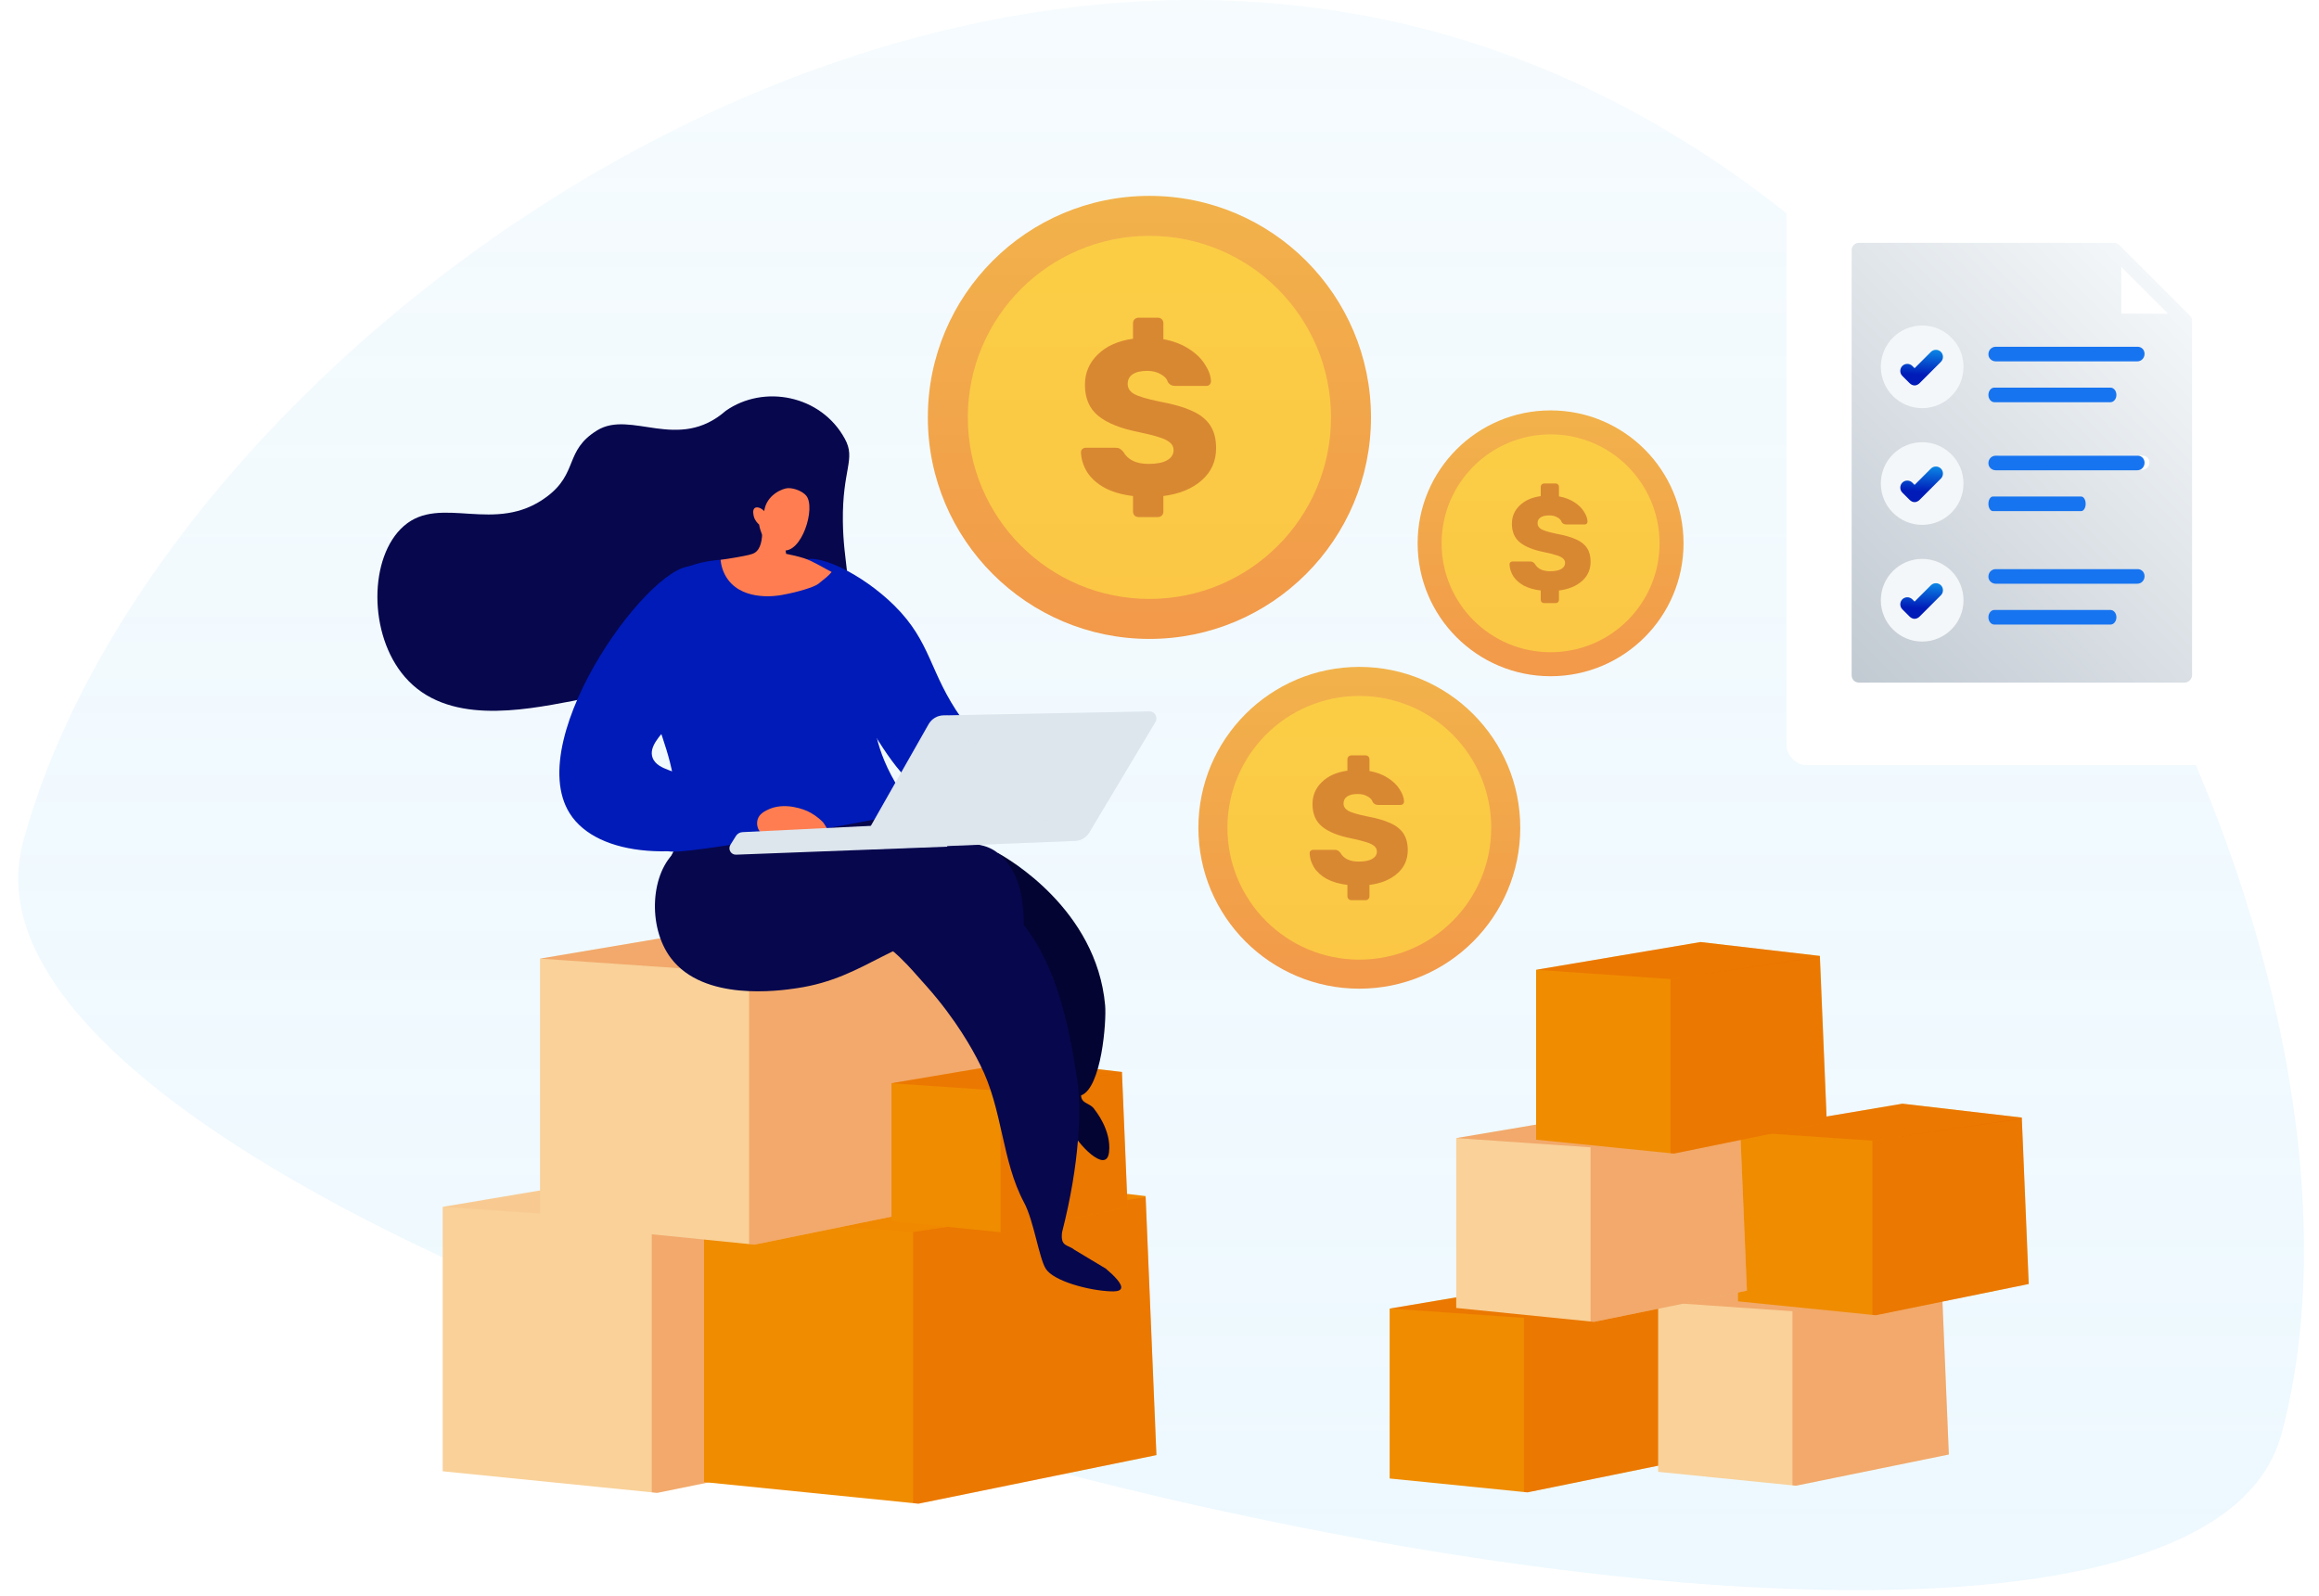 <svg width="382" height="263" viewBox="0 0 382 263" fill="none" xmlns="http://www.w3.org/2000/svg">
<g clip-path="url(#clip0_4102_2079)">
<path opacity="0.7" fill-rule="evenodd" clip-rule="evenodd" d="M375.823 236.274C395.243 164.194 336.64 31.956 235.703 5.059C134.766 -21.838 24.011 63.725 3.793 138.765C-16.425 213.804 356.402 308.353 375.823 236.274Z" fill="url(#paint0_linear_4102_2079)"/>
<path d="M189.339 105.272C209.497 105.272 225.838 88.931 225.838 68.772C225.838 48.614 209.497 32.273 189.339 32.273C169.181 32.273 152.84 48.614 152.84 68.772C152.84 88.931 169.181 105.272 189.339 105.272Z" fill="url(#paint1_linear_4102_2079)"/>
<path opacity="0.7" d="M189.339 98.686C205.859 98.686 219.252 85.293 219.252 68.772C219.252 52.252 205.859 38.859 189.339 38.859C172.818 38.859 159.426 52.252 159.426 68.772C159.426 85.293 172.818 98.686 189.339 98.686Z" fill="#FFDB44"/>
<path d="M187.55 85.197C187.307 85.197 187.088 85.112 186.893 84.942C186.723 84.771 186.638 84.552 186.638 84.285V81.73C184.813 81.511 183.256 81.061 181.966 80.379C180.701 79.674 179.739 78.81 179.082 77.788C178.45 76.766 178.109 75.683 178.06 74.539C178.06 74.32 178.133 74.138 178.279 73.992C178.45 73.846 178.644 73.773 178.863 73.773H183.718C184.034 73.773 184.277 73.822 184.448 73.919C184.618 74.016 184.813 74.187 185.032 74.43C185.786 75.768 187.173 76.437 189.193 76.437C190.507 76.437 191.517 76.243 192.222 75.853C192.952 75.44 193.317 74.88 193.317 74.174C193.317 73.663 193.123 73.25 192.733 72.933C192.368 72.593 191.784 72.301 190.981 72.057C190.203 71.79 189.047 71.498 187.514 71.181C184.569 70.597 182.367 69.709 180.907 68.517C179.447 67.325 178.717 65.621 178.717 63.407C178.717 61.436 179.423 59.769 180.834 58.407C182.246 57.02 184.18 56.156 186.638 55.815V53.26C186.638 52.993 186.723 52.774 186.893 52.603C187.088 52.433 187.307 52.348 187.55 52.348H190.726C190.993 52.348 191.212 52.433 191.383 52.603C191.553 52.774 191.638 52.993 191.638 53.26V55.888C193.244 56.18 194.631 56.703 195.799 57.458C196.967 58.188 197.855 59.039 198.464 60.013C199.096 60.962 199.437 61.886 199.486 62.787C199.486 63.006 199.413 63.2 199.267 63.371C199.121 63.517 198.938 63.59 198.719 63.59H193.609C193.05 63.59 192.636 63.371 192.368 62.933C192.222 62.422 191.833 61.996 191.2 61.655C190.592 61.29 189.85 61.108 188.974 61.108C187.952 61.108 187.161 61.29 186.601 61.655C186.042 62.02 185.762 62.555 185.762 63.261C185.762 63.967 186.127 64.526 186.857 64.94C187.587 65.329 188.937 65.731 190.908 66.144C193.196 66.558 195.02 67.081 196.383 67.714C197.746 68.322 198.743 69.125 199.376 70.123C200.009 71.096 200.325 72.337 200.325 73.846C200.325 75.987 199.534 77.751 197.953 79.138C196.395 80.525 194.29 81.389 191.638 81.73V84.285C191.638 84.552 191.553 84.771 191.383 84.942C191.212 85.112 190.993 85.197 190.726 85.197H187.55Z" fill="#D98832"/>
<path d="M223.917 162.902C238.558 162.902 250.427 151.034 250.427 136.392C250.427 121.751 238.558 109.882 223.917 109.882C209.276 109.882 197.407 121.751 197.407 136.392C197.407 151.034 209.276 162.902 223.917 162.902Z" fill="url(#paint2_linear_4102_2079)"/>
<path opacity="0.7" d="M223.917 158.119C235.916 158.119 245.644 148.391 245.644 136.392C245.644 124.393 235.916 114.666 223.917 114.666C211.918 114.666 202.191 124.393 202.191 136.392C202.191 148.391 211.918 158.119 223.917 158.119Z" fill="#FFDB44"/>
<path d="M222.618 148.322C222.441 148.322 222.282 148.26 222.141 148.136C222.017 148.013 221.955 147.854 221.955 147.659V145.804C220.63 145.644 219.499 145.317 218.562 144.823C217.643 144.31 216.945 143.683 216.468 142.94C216.008 142.198 215.761 141.412 215.726 140.581C215.726 140.422 215.779 140.289 215.885 140.183C216.008 140.077 216.15 140.024 216.309 140.024H219.835C220.064 140.024 220.241 140.06 220.365 140.13C220.489 140.201 220.63 140.325 220.789 140.501C221.337 141.474 222.344 141.96 223.811 141.96C224.766 141.96 225.499 141.818 226.011 141.535C226.542 141.235 226.807 140.828 226.807 140.316C226.807 139.945 226.665 139.644 226.383 139.415C226.118 139.167 225.693 138.955 225.11 138.778C224.545 138.584 223.705 138.372 222.592 138.142C220.453 137.718 218.854 137.073 217.793 136.207C216.733 135.341 216.203 134.104 216.203 132.495C216.203 131.064 216.715 129.853 217.74 128.864C218.765 127.856 220.17 127.229 221.955 126.981V125.126C221.955 124.931 222.017 124.772 222.141 124.648C222.282 124.525 222.441 124.463 222.618 124.463H224.925C225.119 124.463 225.278 124.525 225.402 124.648C225.525 124.772 225.587 124.931 225.587 125.126V127.034C226.754 127.246 227.761 127.626 228.609 128.174C229.458 128.705 230.103 129.323 230.545 130.03C231.004 130.719 231.252 131.391 231.287 132.045C231.287 132.204 231.234 132.345 231.128 132.469C231.022 132.575 230.889 132.628 230.73 132.628H227.019C226.612 132.628 226.312 132.469 226.118 132.151C226.011 131.78 225.729 131.47 225.269 131.223C224.827 130.958 224.288 130.825 223.652 130.825C222.91 130.825 222.335 130.958 221.929 131.223C221.522 131.488 221.319 131.877 221.319 132.389C221.319 132.902 221.584 133.308 222.115 133.609C222.645 133.892 223.626 134.183 225.057 134.484C226.718 134.784 228.044 135.164 229.034 135.624C230.023 136.065 230.748 136.649 231.207 137.373C231.667 138.08 231.897 138.982 231.897 140.077C231.897 141.633 231.322 142.914 230.174 143.921C229.042 144.929 227.514 145.556 225.587 145.804V147.659C225.587 147.854 225.525 148.013 225.402 148.136C225.278 148.26 225.119 148.322 224.925 148.322H222.618Z" fill="#D98832"/>
<path d="M255.422 111.419C267.517 111.419 277.322 101.614 277.322 89.519C277.322 77.425 267.517 67.62 255.422 67.62C243.327 67.62 233.522 77.425 233.522 89.519C233.522 101.614 243.327 111.419 255.422 111.419Z" fill="url(#paint3_linear_4102_2079)"/>
<path opacity="0.7" d="M255.422 107.467C265.334 107.467 273.37 99.432 273.37 89.519C273.37 79.607 265.334 71.572 255.422 71.572C245.51 71.572 237.474 79.607 237.474 89.519C237.474 99.432 245.51 107.467 255.422 107.467Z" fill="#FFDB44"/>
<path d="M254.349 99.374C254.203 99.374 254.071 99.323 253.955 99.221C253.852 99.119 253.801 98.987 253.801 98.827V97.294C252.706 97.162 251.772 96.892 250.998 96.483C250.239 96.06 249.662 95.542 249.268 94.928C248.889 94.315 248.684 93.666 248.655 92.979C248.655 92.848 248.699 92.739 248.786 92.651C248.889 92.563 249.005 92.519 249.137 92.519H252.049C252.239 92.519 252.385 92.549 252.487 92.607C252.59 92.665 252.706 92.768 252.838 92.914C253.29 93.717 254.123 94.118 255.334 94.118C256.123 94.118 256.729 94.001 257.152 93.768C257.59 93.52 257.809 93.184 257.809 92.76C257.809 92.454 257.692 92.206 257.459 92.016C257.24 91.811 256.889 91.636 256.407 91.49C255.94 91.33 255.247 91.154 254.327 90.965C252.56 90.614 251.239 90.081 250.363 89.366C249.487 88.651 249.049 87.629 249.049 86.3C249.049 85.117 249.472 84.117 250.319 83.3C251.166 82.468 252.327 81.949 253.801 81.745V80.212C253.801 80.051 253.852 79.92 253.955 79.818C254.071 79.716 254.203 79.664 254.349 79.664H256.254C256.415 79.664 256.546 79.716 256.648 79.818C256.75 79.92 256.802 80.051 256.802 80.212V81.789C257.765 81.964 258.597 82.278 259.298 82.73C259.999 83.168 260.532 83.679 260.897 84.263C261.276 84.833 261.481 85.388 261.51 85.928C261.51 86.059 261.466 86.176 261.379 86.278C261.291 86.366 261.181 86.409 261.05 86.409H257.984C257.648 86.409 257.4 86.278 257.24 86.015C257.152 85.709 256.918 85.453 256.539 85.249C256.174 85.03 255.728 84.92 255.203 84.92C254.59 84.92 254.115 85.03 253.779 85.249C253.444 85.468 253.276 85.789 253.276 86.212C253.276 86.636 253.495 86.972 253.933 87.22C254.371 87.453 255.181 87.694 256.364 87.942C257.736 88.191 258.831 88.505 259.649 88.884C260.466 89.249 261.065 89.731 261.444 90.329C261.824 90.913 262.014 91.658 262.014 92.563C262.014 93.848 261.539 94.907 260.59 95.739C259.656 96.571 258.393 97.089 256.802 97.294V98.827C256.802 98.987 256.75 99.119 256.648 99.221C256.546 99.323 256.415 99.374 256.254 99.374H254.349Z" fill="#D98832"/>
<path d="M276.796 240.75L251.615 245.891L251.041 245.836L228.912 243.606V215.614L256.001 211.042L275.652 213.33L275.659 213.454V213.513L276.796 240.75Z" fill="#F08C00"/>
<path opacity="0.3" d="M276.796 240.75L251.615 245.891L251.041 245.836V217.139L275.659 213.454L276.796 240.75Z" fill="#E14C00"/>
<path opacity="0.3" d="M275.659 213.513L275.652 213.52L251.041 217.139L228.912 215.614L256.001 211.042L275.652 213.33L275.659 213.454V213.513Z" fill="#E14C00"/>
<path d="M321.025 239.655L295.844 244.796L295.27 244.741L273.141 242.512V214.52L300.23 209.948L319.881 212.236L319.888 212.36V212.418L321.025 239.655Z" fill="#F9D199"/>
<path opacity="0.3" d="M321.025 239.655L295.844 244.796L295.27 244.741V216.045L319.888 212.36L321.025 239.655Z" fill="#E14C00"/>
<path opacity="0.3" d="M319.888 212.418L319.881 212.425L295.27 216.045L273.141 214.52L300.23 209.948L319.881 212.236L319.888 212.36V212.418Z" fill="#E14C00"/>
<path d="M334.184 211.561L309.003 216.702L308.429 216.647L286.3 214.417V186.425L313.389 181.853L333.04 184.141L333.047 184.265V184.324L334.184 211.561Z" fill="#F08C00"/>
<path opacity="0.3" d="M334.184 211.561L309.003 216.702L308.429 216.647V187.95L333.047 184.265L334.184 211.561Z" fill="#E14C00"/>
<path opacity="0.3" d="M333.047 184.324L333.04 184.331L308.429 187.95L286.3 186.425L313.389 181.853L333.04 184.141L333.047 184.265V184.324Z" fill="#E14C00"/>
<path d="M287.762 212.655L262.581 217.796L262.007 217.741L239.878 215.512V187.52L266.967 182.948L286.618 185.236L286.625 185.36V185.418L287.762 212.655Z" fill="#F9D199"/>
<path opacity="0.3" d="M287.762 212.655L262.581 217.796L262.007 217.741V189.045L286.625 185.36L287.762 212.655Z" fill="#E14C00"/>
<path opacity="0.3" d="M286.625 185.418L286.618 185.425L262.007 189.045L239.878 187.52L266.967 182.948L286.618 185.236L286.625 185.36V185.418Z" fill="#E14C00"/>
<path d="M300.921 184.926L275.74 190.07L275.166 190.012L253.037 187.782V159.79L280.126 155.218L299.777 157.506L299.784 157.63V157.689L300.921 184.926Z" fill="#F08C00"/>
<path opacity="0.3" d="M300.921 184.926L275.74 190.07L275.166 190.012V161.315L299.784 157.63L300.921 184.926Z" fill="#E14C00"/>
<path opacity="0.3" d="M299.784 157.689L299.777 157.696L275.166 161.315L253.037 159.79L280.126 155.218L299.777 157.506L299.784 157.63V157.689Z" fill="#E14C00"/>
<path d="M147.443 237.974L108.254 245.976L107.364 245.887L72.925 242.42V198.851L115.083 191.738L145.662 195.294L145.671 195.487L145.674 195.582L147.443 237.974Z" fill="#F9D199"/>
<path opacity="0.3" d="M147.443 237.974L108.254 245.976L107.364 245.887V201.222L145.671 195.487L147.443 237.974Z" fill="#E14C00"/>
<path opacity="0.05" d="M145.674 195.582L145.662 195.591L107.364 201.222L72.925 198.851L115.083 191.738L145.662 195.294L145.671 195.487L145.674 195.582Z" fill="#E14C00"/>
<path d="M190.491 239.752L151.303 247.755L150.412 247.666L115.973 244.198V200.629L158.131 193.516L188.71 197.073L188.719 197.265L188.722 197.36L190.491 239.752Z" fill="#F08C00"/>
<path opacity="0.3" d="M190.492 239.752L151.303 247.755L150.412 247.666V203L188.719 197.265L190.492 239.752Z" fill="#E14C00"/>
<path opacity="0.05" d="M188.722 197.36L188.71 197.369L150.412 203L115.973 200.629L158.131 193.516L188.71 197.073L188.719 197.265L188.722 197.36Z" fill="#E14C00"/>
<path d="M163.475 197.073L124.286 205.075L123.396 204.986L88.957 201.518V157.95L131.115 150.837L161.694 154.393L161.703 154.586L161.706 154.681L163.475 197.073Z" fill="#F9D199"/>
<path opacity="0.3" d="M163.475 197.073L124.286 205.075L123.395 204.986V160.321L161.702 154.586L163.475 197.073Z" fill="#E14C00"/>
<path opacity="0.3" d="M161.706 154.681L161.694 154.69L123.396 160.321L88.957 157.95L131.115 150.837L161.694 154.393L161.703 154.586L161.706 154.681Z" fill="#E14C00"/>
<path d="M185.741 198.898L165.289 203.077L164.823 203.03L146.849 201.219V178.48L168.851 174.767L184.812 176.625L184.818 176.726V176.773L185.741 198.898Z" fill="#F08C00"/>
<path opacity="0.3" d="M185.741 198.898L165.289 203.077L164.823 203.03V179.719L184.818 176.726L185.741 198.898Z" fill="#E14C00"/>
<path opacity="0.3" d="M184.818 176.773L184.812 176.779L164.823 179.719L146.849 178.48L168.851 174.767L184.812 176.625L184.818 176.726V176.773Z" fill="#E14C00"/>
<path d="M138.777 97.368C140.514 96.246 138.931 92.968 138.843 85.927C138.733 77.302 141.02 75.674 139.173 72.308C135.261 65.096 125.821 63.294 119.551 67.687C111.738 74.545 103.934 67.467 98.347 70.922C92.935 74.266 95.311 77.941 90.054 81.857C81.541 88.216 72.588 81.351 66.517 86.675C60.754 91.714 60.622 104.541 66.693 111.538C73.556 119.481 85.918 117.083 94.211 115.52C95.949 115.19 104.77 113.342 113.942 106.565C119.024 102.825 122.499 98.821 124.721 95.872C125.249 95.278 126.062 94.574 127.118 94.464C128.394 94.332 129.428 95.124 129.934 95.454C132.53 97.281 137.083 98.469 138.777 97.368Z" fill="#07074E"/>
<path d="M131.804 92.638C134.047 90.592 142.01 94.531 147.29 99.745C153.493 105.862 153.031 110.834 158.442 118.425C161.125 122.21 165.745 127.292 173.928 131.759C173.356 133.211 172.762 134.663 172.19 136.093C168.23 136.335 160.466 136.181 153.229 131.451C148.191 128.172 145.596 123.816 140.625 115.235C135.631 106.632 129.01 95.191 131.804 92.638Z" fill="#001BB8"/>
<path d="M178.083 180.488C181.431 179.267 182.287 168.363 182.044 165.642C180.636 149.823 165.987 141.418 164.359 140.538C160.377 142.54 156.33 145.356 156.176 148.92C156.066 151.704 158.383 153.667 161.528 156.333C163.43 157.945 165.635 159.813 167.79 162.276C171.004 165.917 174.386 171.177 176.513 178.94C176.587 179.556 176.703 180.422 176.854 181.305C175.87 181.496 175.115 181.968 175.115 181.968C175.115 181.968 175.929 184.542 176.611 186.368C177.293 188.194 182.22 193.563 182.682 189.889C183.144 186.214 180.328 182.848 180.328 182.848C179.664 181.702 178.108 181.92 178.083 180.488Z" fill="#040433"/>
<path d="M177.381 177.501C178.216 182.738 177.813 191.847 174.953 203.024C174.64 205.489 175.916 205.034 176.978 205.921L182.154 209.03C183.386 210.065 185.035 211.627 184.639 212.353C184.419 212.793 183.562 212.793 182.968 212.771C179.338 212.639 173.509 211.077 172.255 209.03C171.153 207.266 170.297 201.142 168.692 198.139C164.992 191.259 165.19 182.733 161.451 175.418C161.394 175.306 161.337 175.194 161.279 175.081C160.267 173.057 157.539 168.04 152.722 162.606C148.939 158.315 147.047 156.181 144.803 155.323C140.723 153.753 137.362 155.395 133.854 157.108C130.478 158.758 126.965 160.473 122.543 159.459C115.438 157.831 109.103 150.086 109.851 143.64C110.15 141.061 111.575 139.228 112.345 138.237C112.423 138.137 112.494 138.046 112.556 137.963C118.407 130.218 131.693 128.524 146.101 132.748C147.421 134.993 149.577 138.205 153.008 141.263C156.136 144.056 158.839 145.395 160.991 146.46C161.654 146.789 162.264 147.091 162.819 147.402C173.579 153.421 176.118 169.505 177.374 177.462L177.381 177.501Z" fill="#07074E"/>
<path opacity="0.3" d="M109.851 143.64C110.18 140.779 111.874 138.843 112.556 137.963C118.429 130.24 131.715 128.524 146.123 132.749C147.443 135.015 149.621 138.227 153.03 141.263C157.122 144.916 160.487 146.104 162.841 147.402C169.418 151.076 172.915 158.513 174.939 165.576C171.947 160.933 169.396 159.701 167.394 159.679C164.556 159.657 163.281 162.078 159.893 161.748C156.264 161.396 155.45 158.403 152.502 158.051C151.622 157.941 150.544 158.073 149.247 158.777C147.509 156.973 146.233 155.895 144.803 155.345C136.797 152.265 131.561 161.528 122.543 159.481C115.438 157.853 109.103 150.086 109.851 143.64Z" fill="#07074E"/>
<path d="M168.626 152.397C166.998 152.309 164.491 152.265 161.455 152.551C147.091 153.981 143.11 161.088 131.232 162.826C128.416 163.244 115.9 165.07 110.489 157.831C106.595 152.639 107.189 143.684 111.434 140.163C113.238 138.667 115.02 138.711 126.546 138.821C130.88 138.865 135.235 138.865 139.568 138.931C157.958 139.173 161.477 137.897 164.821 140.933C166.404 142.364 168.692 145.4 168.626 152.397Z" fill="#07074E"/>
<path d="M129.802 93.386C129.802 93.386 108.356 87.138 106.112 102.847C103.978 117.897 114.911 124.828 109.939 140.075C109.368 141.835 150.787 133.739 150.787 133.739C145.266 126.83 143.968 121.153 143.836 117.193C143.682 112.858 144.936 110.878 143.836 105.752C143.836 105.752 142.605 100.031 138.161 95.124C137.523 94.398 136.753 93.672 129.802 93.386Z" fill="#001BB8"/>
<path d="M116.164 137.127L115.878 136.093C116.076 136.049 136.203 130.68 148.103 130.02L148.169 131.098C136.379 131.736 116.362 137.061 116.164 137.127Z" fill="#001BB8"/>
<path d="M125.138 83.969C125.336 84.894 126.326 89.822 124.324 91.076C123.885 91.362 123.049 91.516 121.377 91.824C120.277 92.022 119.353 92.154 118.693 92.242C118.781 93.078 119.067 94.421 120.013 95.631C122.697 99.063 128.042 98.183 128.812 98.029C131.517 97.545 134.157 96.709 134.795 96.203C135.763 95.433 136.533 94.839 136.995 94.245C135.961 93.738 133.849 92.418 132.441 91.978C131.385 91.648 130.396 91.428 129.494 91.252C129.34 90.306 129.208 89.338 129.054 88.392C127.734 86.94 126.436 85.444 125.138 83.969Z" fill="#FF7D50"/>
<path d="M125.051 86.434C125.051 86.434 125.425 90.042 128.922 90.68C132.068 91.252 134.421 83.661 132.815 81.681C132.287 81.021 130.946 80.405 129.802 80.427C128.988 80.449 126.26 81.483 125.886 84.211C125.337 83.639 124.677 83.463 124.325 83.705C123.907 84.013 124.127 84.894 124.171 85.091C124.369 85.818 124.831 86.236 125.051 86.434Z" fill="#FF7D50"/>
<path d="M126.862 136.627C127.28 135.414 127.72 134.177 128.138 132.965C123.409 131.562 116.876 129.493 110.189 126.901C109.133 126.497 107.901 125.998 107.483 124.809C106.339 121.456 113.62 117.984 116.458 110.684C119.075 103.931 117.645 94.539 114.588 93.421C108.275 91.115 85.838 121.29 93.845 134.011C98.376 141.216 112.344 142.357 126.862 136.627Z" fill="#001BB8"/>
<path d="M126.283 133.51C129.252 131.926 132.794 133.554 133.036 133.664C133.696 133.972 134.642 134.523 135.588 135.491C135.698 135.645 136.973 137.427 136.511 137.999C136.137 138.461 134.686 138.087 132.926 136.987C132.2 136.877 131.1 136.789 129.802 136.921C127.405 137.141 126.305 137.911 125.425 137.251C124.787 136.767 124.567 135.755 124.809 135.007C125.051 134.192 125.777 133.774 126.283 133.51Z" fill="#FF7D50"/>
<path d="M155.164 135.499L122.323 137.105C121.861 137.127 121.465 137.369 121.223 137.743L120.321 139.195C119.859 139.921 120.409 140.867 121.267 140.823L156.044 139.503L155.164 135.499Z" fill="#DDE5ED"/>
<path d="M189.325 117.215L155.406 117.875C154.394 117.897 153.493 118.447 152.987 119.305L141.24 139.987L177.073 138.557C178.063 138.513 178.965 137.985 179.449 137.149L190.337 118.953C190.777 118.161 190.227 117.193 189.325 117.215Z" fill="#DDE5ED"/>
<path opacity="0.3" d="M152.965 119.305C153.471 118.425 154.372 117.875 155.384 117.875L156.132 117.853C156.242 118.953 156.572 119.943 157.254 120.757C159.344 123.287 162.819 121.725 165.415 124.388C168.252 127.314 165.635 130.812 168.186 133.562C170.87 136.445 175.203 134.091 180.175 135.939L179.449 137.127C178.943 137.963 178.041 138.513 177.073 138.535L141.24 139.965L152.965 119.305Z" fill="#DDE5ED"/>
<g filter="url(#filter0_d_4102_2079)">
<rect x="293" y="28" width="80.109" height="96.131" rx="3.239" fill="white"/>
</g>
<g clip-path="url(#clip1_4102_2079)">
<path d="M352.943 56.39H329.54C328.868 56.39 328.344 56.913 328.344 57.586C328.344 58.259 328.942 58.708 329.54 58.708H352.868C353.541 58.708 354.065 58.184 354.065 57.511C354.065 56.839 353.541 56.39 352.943 56.39ZM352.943 56.39H329.54C328.868 56.39 328.344 56.913 328.344 57.586C328.344 58.259 328.942 58.708 329.54 58.708H352.868C353.541 58.708 354.065 58.184 354.065 57.511C354.065 56.839 353.541 56.39 352.943 56.39ZM352.943 75.082H329.54C328.868 75.082 328.344 75.606 328.344 76.278C328.344 76.951 328.942 77.4 329.54 77.4H352.868C353.541 77.4 354.065 76.877 354.065 76.204C354.065 75.531 353.541 75.082 352.943 75.082ZM361.018 52.427C361.093 52.577 361.093 52.726 361.093 52.876V111.27C361.093 111.569 360.943 111.868 360.719 112.093C360.495 112.317 360.196 112.466 359.897 112.466H306.213C305.54 112.466 305.016 111.943 305.016 111.27V41.212C305.016 40.539 305.54 40.016 306.213 40.016H348.233C348.382 40.016 348.532 40.016 348.681 40.09C348.831 40.165 348.98 40.24 349.055 40.315L360.719 51.979C360.869 52.128 360.943 52.278 361.018 52.427ZM349.429 51.68H357.13L349.429 43.978V51.68Z" fill="url(#paint4_linear_4102_2079)"/>
<path d="M352.142 75.083H328.74C328.067 75.083 327.543 75.625 327.543 76.323C327.543 77.021 328.141 77.486 328.74 77.486H352.067C352.74 77.486 353.264 76.943 353.264 76.246C353.264 75.548 352.74 75.083 352.142 75.083Z" fill="#1774F0"/>
<path d="M352.142 57.138H328.74C328.067 57.138 327.543 57.681 327.543 58.378C327.543 59.076 328.141 59.541 328.74 59.541H352.067C352.74 59.541 353.264 58.999 353.264 58.301C353.264 57.603 352.74 57.138 352.142 57.138Z" fill="#1774F0"/>
<path d="M347.656 63.867H328.515C327.992 63.867 327.543 64.393 327.543 65.069C327.543 65.744 327.992 66.27 328.515 66.27H347.656C348.179 66.27 348.628 65.744 348.628 65.069C348.628 64.393 348.179 63.867 347.656 63.867Z" fill="#1774F0"/>
<path d="M342.826 81.812H328.282C327.884 81.812 327.543 82.337 327.543 83.013C327.543 83.689 327.884 84.215 328.282 84.215H342.826C343.224 84.215 343.565 83.689 343.565 83.013C343.565 82.337 343.224 81.812 342.826 81.812Z" fill="#1774F0"/>
<path d="M352.142 93.775H328.74C328.067 93.775 327.543 94.317 327.543 95.015C327.543 95.713 328.141 96.178 328.74 96.178H352.067C352.74 96.178 353.264 95.635 353.264 94.938C353.264 94.24 352.74 93.775 352.142 93.775Z" fill="#1774F0"/>
<path d="M347.656 100.504H328.515C327.992 100.504 327.543 101.029 327.543 101.705C327.543 102.381 327.992 102.907 328.515 102.907H347.656C348.179 102.907 348.628 102.381 348.628 101.705C348.628 101.029 348.179 100.504 347.656 100.504Z" fill="#1774F0"/>
<ellipse cx="316.632" cy="60.443" rx="6.809" ry="6.809" fill="#F4F7F9"/>
<path d="M314.56 63.135C314.784 63.359 315.083 63.508 315.383 63.508C315.682 63.508 315.981 63.359 316.205 63.135L319.719 59.62C320.168 59.172 320.168 58.424 319.719 57.976C319.271 57.527 318.523 57.527 318.074 57.976L315.383 60.667L315.009 60.293C314.56 59.845 313.812 59.845 313.364 60.293C312.915 60.742 312.915 61.49 313.364 61.938L314.56 63.135Z" fill="url(#paint5_linear_4102_2079)"/>
<ellipse cx="316.632" cy="79.67" rx="6.809" ry="6.809" fill="#F4F7F9"/>
<path d="M314.56 82.362C314.784 82.586 315.083 82.735 315.383 82.735C315.682 82.735 315.981 82.586 316.205 82.362L319.719 78.847C320.168 78.399 320.168 77.651 319.719 77.203C319.271 76.754 318.523 76.754 318.074 77.203L315.383 79.894L315.009 79.52C314.56 79.072 313.812 79.072 313.364 79.52C312.915 79.969 312.915 80.717 313.364 81.165L314.56 82.362Z" fill="url(#paint6_linear_4102_2079)"/>
<ellipse cx="316.632" cy="98.897" rx="6.809" ry="6.809" fill="#F4F7F9"/>
<path d="M314.56 101.589C314.784 101.813 315.083 101.962 315.383 101.962C315.682 101.962 315.981 101.813 316.205 101.589L319.719 98.074C320.168 97.626 320.168 96.878 319.719 96.43C319.271 95.981 318.523 95.981 318.074 96.43L315.383 99.121L315.009 98.747C314.56 98.299 313.812 98.299 313.364 98.747C312.915 99.196 312.915 99.944 313.364 100.392L314.56 101.589Z" fill="url(#paint7_linear_4102_2079)"/>
</g>
</g>
<defs>
<filter id="filter0_d_4102_2079" x="292.352" y="28" width="83.996" height="100.018" filterUnits="userSpaceOnUse" color-interpolation-filters="sRGB">
<feFlood flood-opacity="0" result="BackgroundImageFix"/>
<feColorMatrix in="SourceAlpha" type="matrix" values="0 0 0 0 0 0 0 0 0 0 0 0 0 0 0 0 0 0 127 0" result="hardAlpha"/>
<feOffset dx="1.296" dy="1.943"/>
<feGaussianBlur stdDeviation="0.972"/>
<feColorMatrix type="matrix" values="0 0 0 0 0.616 0 0 0 0 0.663 0 0 0 0 0.714 0 0 0 0.2 0"/>
<feBlend mode="normal" in2="BackgroundImageFix" result="effect1_dropShadow_4102_2079"/>
<feBlend mode="normal" in="SourceGraphic" in2="effect1_dropShadow_4102_2079" result="shape"/>
</filter>
<linearGradient id="paint0_linear_4102_2079" x1="191.26" y1="0" x2="191.26" y2="262" gradientUnits="userSpaceOnUse">
<stop stop-color="#F1F9FD"/>
<stop offset="1" stop-color="#E3F5FF" stop-opacity="0.9"/>
</linearGradient>
<linearGradient id="paint1_linear_4102_2079" x1="189.339" y1="32.273" x2="189.339" y2="105.272" gradientUnits="userSpaceOnUse">
<stop stop-color="#F2B24B"/>
<stop offset="1" stop-color="#F2994A"/>
</linearGradient>
<linearGradient id="paint2_linear_4102_2079" x1="223.917" y1="109.882" x2="223.917" y2="162.902" gradientUnits="userSpaceOnUse">
<stop stop-color="#F2B24B"/>
<stop offset="1" stop-color="#F2994A"/>
</linearGradient>
<linearGradient id="paint3_linear_4102_2079" x1="255.422" y1="67.62" x2="255.422" y2="111.419" gradientUnits="userSpaceOnUse">
<stop stop-color="#F2B24B"/>
<stop offset="1" stop-color="#F2994A"/>
</linearGradient>
<linearGradient id="paint4_linear_4102_2079" x1="351.88" y1="42.819" x2="252.545" y2="142.555" gradientUnits="userSpaceOnUse">
<stop stop-color="#F4F7F9"/>
<stop offset="1" stop-color="#9DA9B6"/>
</linearGradient>
<linearGradient id="paint5_linear_4102_2079" x1="316.887" y1="55.171" x2="316.509" y2="61.778" gradientUnits="userSpaceOnUse">
<stop stop-color="#11C3FF"/>
<stop offset="1" stop-color="#001BB8"/>
</linearGradient>
<linearGradient id="paint6_linear_4102_2079" x1="316.887" y1="74.398" x2="316.509" y2="81.005" gradientUnits="userSpaceOnUse">
<stop stop-color="#11C3FF"/>
<stop offset="1" stop-color="#001BB8"/>
</linearGradient>
<linearGradient id="paint7_linear_4102_2079" x1="316.887" y1="93.625" x2="316.509" y2="100.232" gradientUnits="userSpaceOnUse">
<stop stop-color="#11C3FF"/>
<stop offset="1" stop-color="#001BB8"/>
</linearGradient>
<clipPath id="clip0_4102_2079">
<rect width="382" height="262" fill="white" transform="translate(0 0.15)"/>
</clipPath>
<clipPath id="clip1_4102_2079">
<rect width="56.077" height="72.451" fill="white" transform="translate(305.016 40.016)"/>
</clipPath>
</defs>
</svg>
